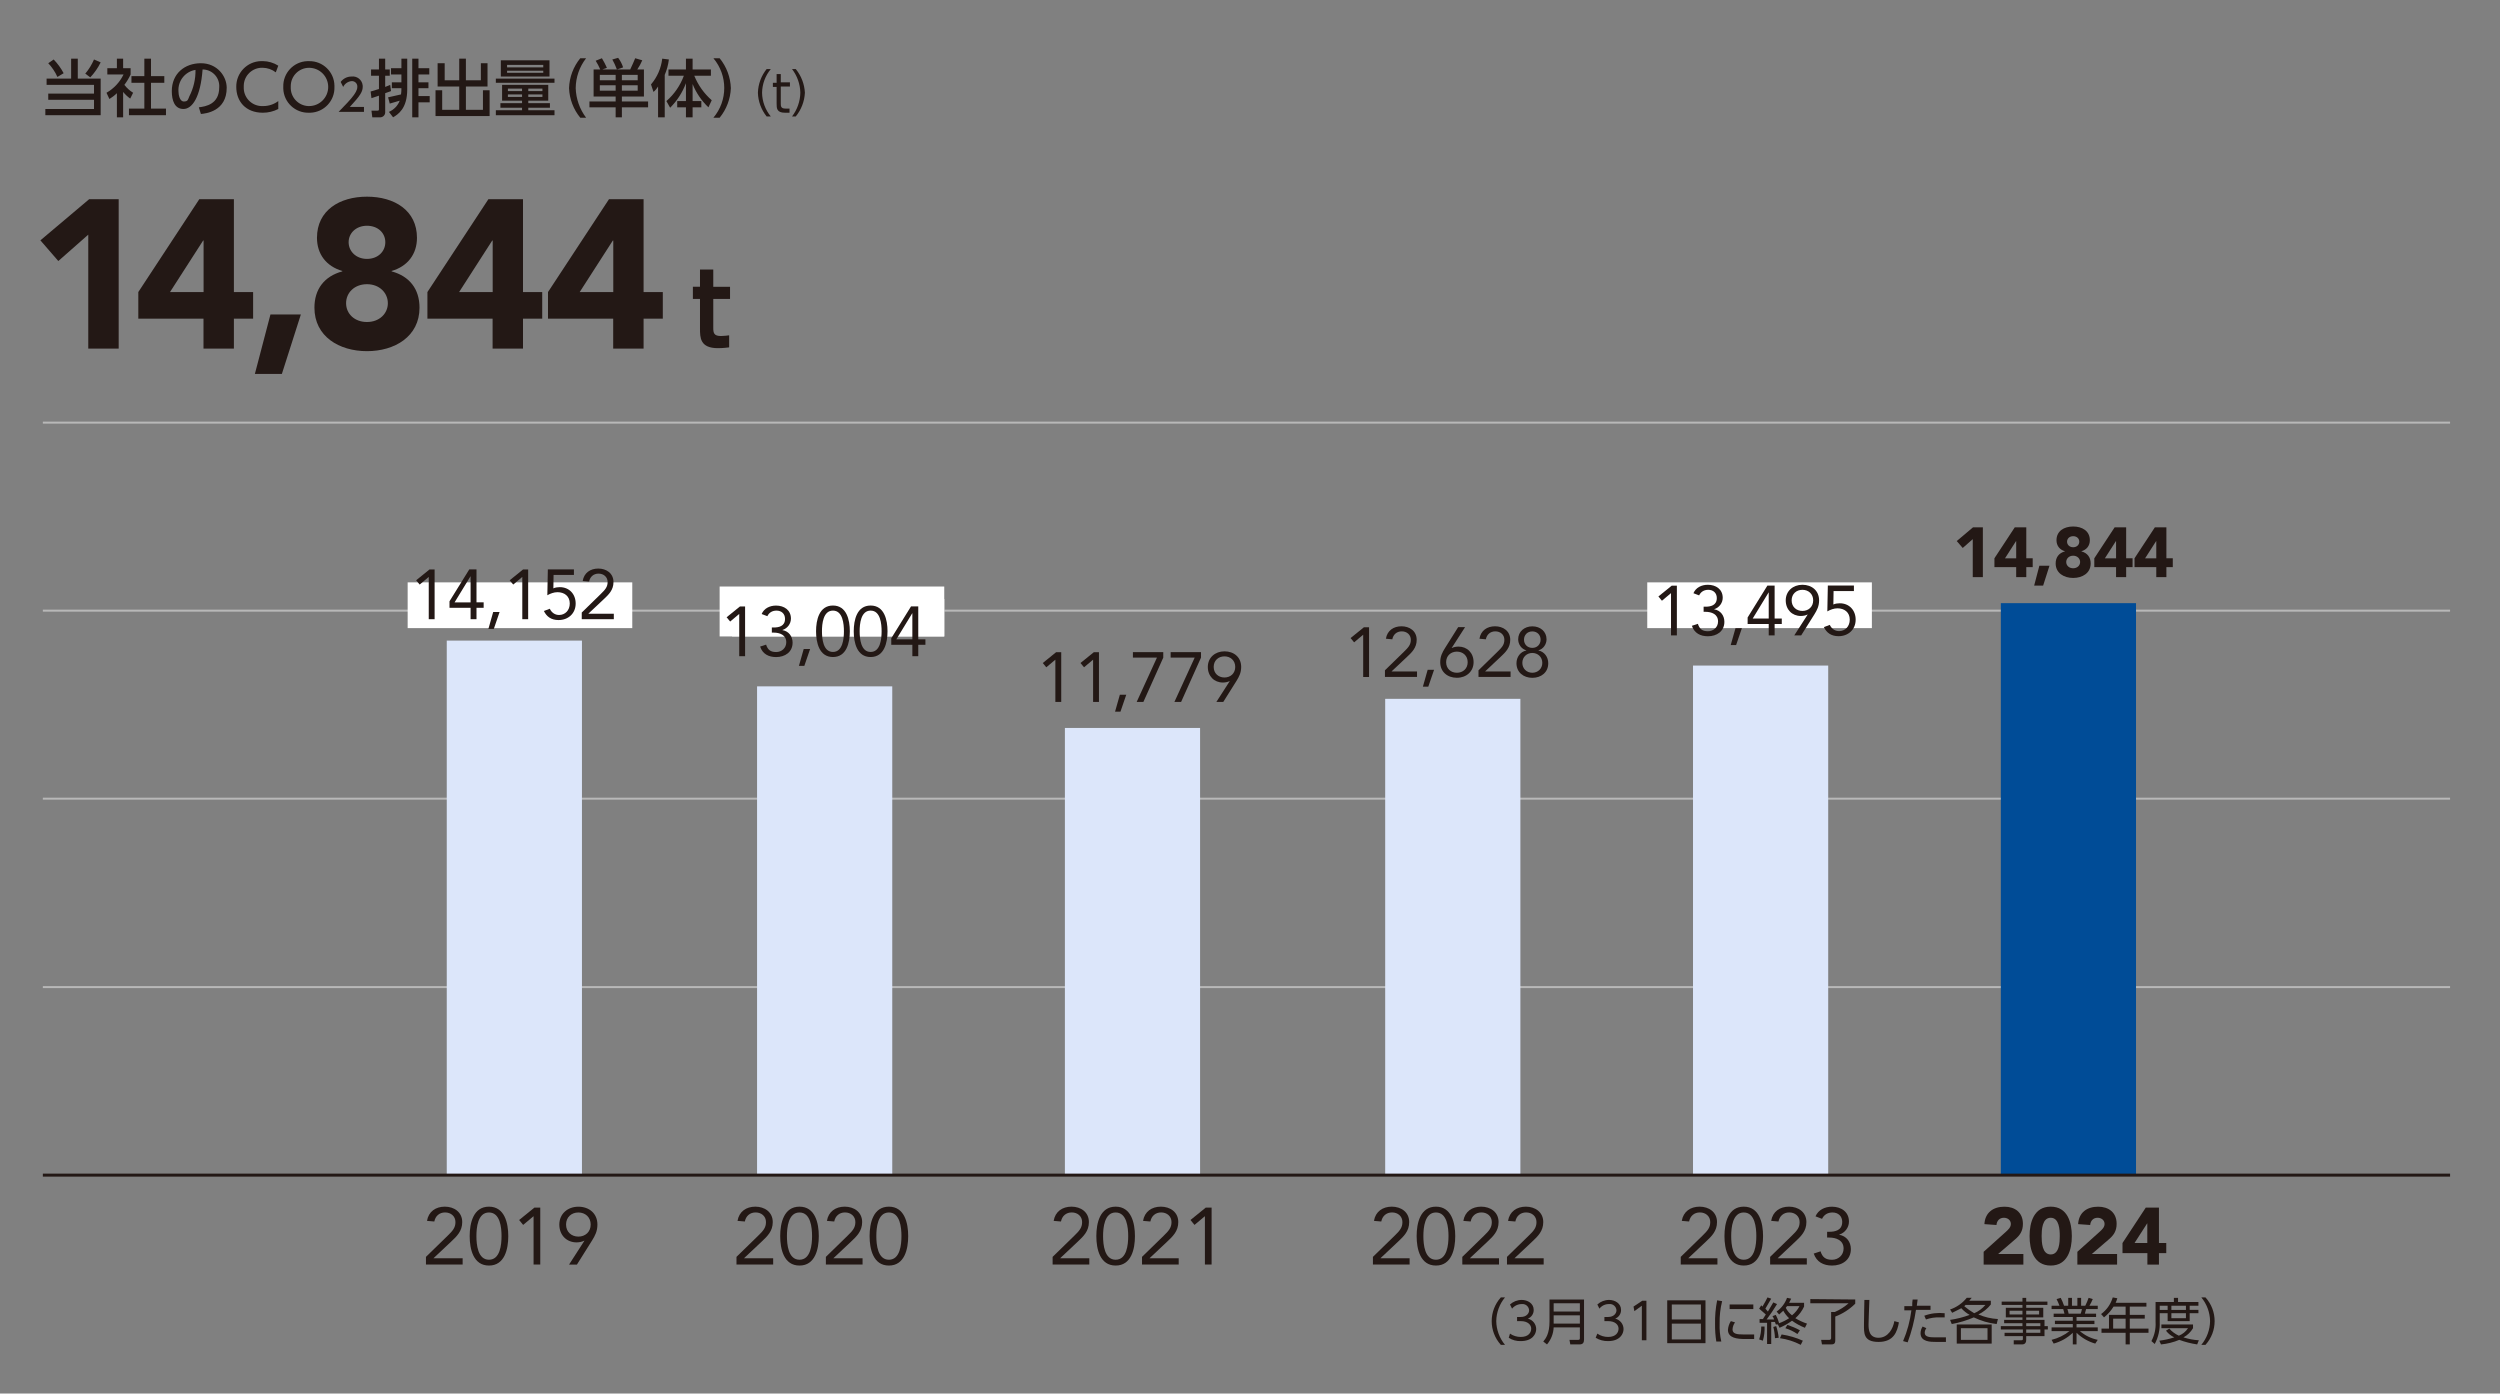 <?xml version="1.0" encoding="UTF-8"?>
<svg id="_レイヤー_2" data-name="レイヤー_2" xmlns="http://www.w3.org/2000/svg" viewBox="0 0 601 335">
  <rect x="0" y="0" width="601" height="335" fill="#808080" stroke="none"/>
  <defs>
    <style>
      .cls-1 {
        fill: #231815;
      }

      .cls-2 {
        fill: #fff;
      }

      .cls-3 {
        fill: #004c97;
      }

      .cls-4, .cls-5, .cls-6 {
        fill: none;
      }

      .cls-7 {
        fill: #dce6fa;
      }

      .cls-5 {
        stroke: #b8b8b8;
        stroke-width: .48px;
      }

      .cls-6 {
        stroke: #231815;
        stroke-width: .72px;
      }

      .cls-8 {
        fill: #231815;
      }
    </style>
  </defs>
  <g id="_レイヤー_1-2" data-name="レイヤー_1">
    <rect class="cls-2" x="176" y="144" width="51" height="9"/>
    <rect class="cls-4" width="601" height="335"/>
    <line class="cls-5" x1="10.3" y1="146.8" x2="589" y2="146.8"/>
    <line class="cls-5" x1="10.3" y1="101.6" x2="589" y2="101.6"/>
    <rect class="cls-2" x="173" y="141" width="54" height="12"/>
    <line class="cls-5" x1="10.3" y1="237.3" x2="589" y2="237.3"/>
    <line class="cls-5" x1="10.3" y1="192" x2="589" y2="192"/>
    <rect class="cls-2" x="98" y="140" width="54" height="11"/>
    <g>
      <path class="cls-1" d="M18.7,14.1v4.8h5.5v8.8h-13.3v-1.5h11.7v-2.2h-11v-1.5h11v-2.1h-11.4v-1.5h5.9v-4.8h1.6ZM13.8,18.5c-.54-1.22-1.29-2.33-2.2-3.3l1.3-.9c.95.98,1.76,2.09,2.4,3.3l-1.5.9ZM20.5,17.7c.86-1.02,1.57-2.17,2.1-3.4l1.6.7c-.65,1.32-1.49,2.53-2.5,3.6l-1.2-.9Z"/>
      <path class="cls-1" d="M29.6,28.2h-1.5v-5.8c-.54.54-1.15,1-1.8,1.4l-.7-1.5c1.78-1.02,3.21-2.55,4.1-4.4h-3.9v-1.5h2.3v-2.3h1.5v2.3h1.8v1.5c-.41.89-.91,1.72-1.5,2.5.58.76,1.29,1.4,2.1,1.9l-.7,1.4c-.64-.46-1.21-.99-1.7-1.6v6.1ZM34.7,14.1h1.6v4.2h3.2v1.6h-3.2v6.2h3.6v1.6h-8.9v-1.6h3.7v-6.2h-3.1v-1.6h3.1v-4.2Z"/>
      <path class="cls-1" d="M47.8,25.8c1.6-.2,4.9-.7,4.9-4.8.17-2.2-1.49-4.12-3.69-4.29-.1,0-.21-.01-.31-.01-.5,6.7-2.5,9.5-4.6,9.5s-2.8-2-2.8-4.3c0-4.2,3.1-6.7,7-6.7s6.2,3.1,6.2,5.9c0,5.7-5.1,6.2-6.2,6.3l-.5-1.6ZM42.9,21.9c0,.9.3,2.5,1.3,2.5s1-.5,1.3-1.2c1.02-1.98,1.54-4.18,1.5-6.4-2.47.4-4.24,2.6-4.1,5.1Z"/>
      <path class="cls-1" d="M66.9,26.2c-1.14.59-2.41.9-3.7.9-4.2,0-6.4-2.8-6.4-6.2-.06-3.37,2.62-6.15,5.99-6.21.14,0,.27,0,.41,0,1.31.02,2.59.4,3.7,1.1l-.6,1.6c-.92-.71-2.04-1.09-3.2-1.1-2.43-.06-4.45,1.86-4.5,4.29,0,.1,0,.2,0,.31-.12,2.43,1.76,4.49,4.18,4.61.17,0,.34,0,.52,0,1.3,0,2.56-.42,3.6-1.2v1.9Z"/>
      <path class="cls-1" d="M74.3,14.7c3.31-.06,6.05,2.58,6.1,5.9,0,.1,0,.2,0,.3.11,3.31-2.48,6.09-5.8,6.2-.1,0-.2,0-.3,0-3.31.11-6.09-2.48-6.2-5.79,0-.14,0-.27,0-.41-.11-3.31,2.48-6.09,5.79-6.2.14,0,.27,0,.41,0ZM74.3,25.5c2.54,0,4.6-2.06,4.6-4.6s-2.06-4.6-4.6-4.6h0c-2.43,0-4.4,1.97-4.4,4.4,0,.07,0,.14,0,.2-.11,2.43,1.77,4.48,4.2,4.6.07,0,.14,0,.2,0Z"/>
      <path class="cls-1" d="M87.5,25.7v1.2h-6.1c.9-1,1.9-1.9,3-3.2s1.5-2.1,1.5-2.8c.06-.72-.48-1.34-1.19-1.4-.07,0-.14,0-.21,0-.86.09-1.62.62-2,1.4l-.6-1.2c.61-.82,1.58-1.31,2.6-1.3,1.32-.17,2.52.77,2.68,2.08.01.11.02.21.02.32,0,1.2-.5,2.1-3.1,4.9h3.4Z"/>
      <path class="cls-1" d="M89.1,22l2-.6v-3.2h-1.9v-1.5h1.9v-2.6h1.5v2.6h1.1v1.5h-1.1v2.7l1.2-.5.2,1.5-1.4.5v4.5c.06.66-.43,1.24-1.09,1.3-.07,0-.14,0-.21,0h-1.8l-.2-1.6h1.4c.2,0,.4,0,.4-.3v-3.3l-1.8.6-.2-1.6ZM93.3,23.4l3.1-.7c.08-.5.11-1,.1-1.5h-2.3v-1.4h2.3v-1.9h-2.5v-1.5h2.5v-2.3h1.4v7.4c0,4.6-2.2,6-3.4,6.7l-1-1.3c1.19-.52,2.13-1.49,2.6-2.7l-2.4.7-.4-1.5ZM99.1,14.1h1.5v2.3h2.6v1.5h-2.6v1.9h2.4v1.4h-2.4v1.9h2.7v1.5h-2.7v3.6h-1.5v-14.1Z"/>
      <path class="cls-1" d="M106.9,15.2v4.1h3.5v-5.2h1.6v5.2h3.6v-4.1h1.6v5.6h-5.2v5.6h4.1v-4.7h1.6v6.2h-13v-6.2h1.6v4.7h4.1v-5.6h-5.2v-5.6h1.7Z"/>
      <path class="cls-1" d="M119.2,18.9h14.1v1h-14.1v-1ZM131.8,20.4v3.8h-4.8v.6h5.2v1.1h-5.2v.6h6.3v1.2h-14.1v-1.2h6.3v-.6h-5.2v-1.1h5.2v-.6h-4.8v-3.8h11.1ZM120.4,14.5h11.7v3.9h-11.7v-3.9ZM121.9,15.6v.6h8.7v-.6h-8.7ZM121.9,17v.5h8.7v-.5h-8.7ZM122.1,21.3v.6h3.4v-.6h-3.4ZM122.1,22.7v.6h3.4v-.6h-3.4ZM127,21.3v.6h3.4v-.6h-3.4ZM127,22.7v.6h3.4v-.6h-3.4Z"/>
      <path class="cls-1" d="M139.5,28.3c-1.65-2.01-2.6-4.5-2.7-7.1.08-2.63,1.03-5.16,2.7-7.2h1.4c-1.6,2.06-2.48,4.59-2.5,7.2.08,2.57.96,5.05,2.5,7.1h-1.4Z"/>
      <path class="cls-1" d="M144.3,16.7c-.31-.73-.68-1.43-1.1-2.1l1.5-.6c.45.74.85,1.51,1.2,2.3l-1.1.4h3.5c-.3-.83-.67-1.63-1.1-2.4l1.4-.4c.53.69.93,1.47,1.2,2.3l-1.5.5h3.2c.4-.8,1-2.2,1.2-2.7l1.7.5c-.33.77-.73,1.51-1.2,2.2h1.6v6.5h-5.3v1.2h6.3v1.4h-6.3v2.4h-1.5v-2.4h-6.3v-1.4h6.3v-1.2h-5.3v-6.5h1.6ZM144.2,18v1.3h3.8v-1.3h-3.8ZM144.2,20.5v1.3h3.8v-1.3h-3.8ZM149.5,18v1.3h3.8v-1.3h-3.8ZM149.5,20.5v1.3h3.8v-1.3h-3.8Z"/>
      <path class="cls-1" d="M158.2,20.8c-.29.49-.66.93-1.1,1.3l-.6-1.8c1.5-1.75,2.44-3.91,2.7-6.2l1.6.2c-.16,1.27-.49,2.52-1,3.7v10.2h-1.6v-7.4ZM160.2,24.3c1.89-1.65,3.34-3.75,4.2-6.1h-3.7v-1.5h4.2v-2.6h1.6v2.6h4.4v1.5h-4c.92,2.27,2.36,4.29,4.2,5.9l-.8,1.7c-1.65-1.57-2.95-3.48-3.8-5.6v4.1h2.1v1.5h-2.1v2.4h-1.6v-2.4h-2.1v-1.5h2.1v-4.3c-.83,2.22-2.13,4.23-3.8,5.9l-.9-1.6Z"/>
      <path class="cls-1" d="M171.5,28.3c3.48-4.13,3.48-10.17,0-14.3h1.5c1.67,2.04,2.61,4.57,2.7,7.2-.11,2.6-1.05,5.09-2.7,7.1h-1.5Z"/>
      <path class="cls-1" d="M184.3,28c-1.3-1.62-2.04-3.62-2.1-5.7.06-2.08.8-4.08,2.1-5.7h1c-1.33,1.6-2.07,3.62-2.1,5.7.03,2.08.77,4.09,2.1,5.7h-1Z"/>
      <path class="cls-1" d="M186.7,17.8h1v2h2.2v1h-2.2v4c0,.7,0,1.3,1.1,1.3h1v1h-1.1c-2,0-2-1.1-2-2.2v-4h-.9v-1h.9v-2.1Z"/>
      <path class="cls-1" d="M190.4,28c1.26-1.64,1.96-3.63,2-5.7-.04-2.07-.74-4.06-2-5.7h.9c1.32,1.62,2.09,3.61,2.2,5.7-.11,2.09-.88,4.08-2.2,5.7h-.9Z"/>
    </g>
    <g>
      <path class="cls-1" d="M360.8,323.3c-2.93-3.24-2.93-8.16,0-11.4h1c-1.33,1.6-2.07,3.62-2.1,5.7.03,2.08.77,4.09,2.1,5.7h-1Z"/>
      <path class="cls-1" d="M363,320.6c.76.53,1.67.81,2.6.8,1.9,0,2.5-1.1,2.5-2s-.8-1.8-2.5-1.8h-.9v-1h.9c1.4,0,2-.9,2-1.6-.05-.88-.8-1.56-1.68-1.51-.04,0-.08,0-.12.01-.89,0-1.74.41-2.3,1.1l-.5-1c.77-.7,1.76-1.09,2.8-1.1,1.4,0,2.9.8,2.9,2.4.02.92-.54,1.76-1.4,2.1,1.16.28,1.99,1.31,2,2.5,0,1.2-.9,2.9-3.7,2.9-1.03.04-2.04-.24-2.9-.8l.3-1Z"/>
      <path class="cls-1" d="M380.8,322c0,.7-.2,1.2-1.1,1.2h-2.2l-.2-1.1h2.1c.3,0,.4-.1.4-.4v-2.6h-6.3c-.06,1.51-.63,2.95-1.6,4.1l-.9-.7c.6-.7,1.5-1.9,1.5-4.8v-5.3h8.3v9.6ZM373.5,313.3v2h6.3v-2h-6.3ZM373.5,316.2v2h6.3v-2h-6.3Z"/>
      <path class="cls-1" d="M384,320.6c.76.53,1.67.81,2.6.8,1.9,0,2.5-1.1,2.5-2s-.8-1.8-2.5-1.8h-.9v-1h.9c1.4,0,2-.9,2-1.6-.05-.88-.8-1.56-1.68-1.51-.04,0-.08,0-.12.01-.9-.02-1.75.39-2.3,1.1l-.5-1c.77-.7,1.76-1.09,2.8-1.1,1.4,0,2.9.8,2.9,2.4.02.92-.54,1.76-1.4,2.1,1.16.28,1.99,1.31,2,2.5,0,1.2-.9,2.9-3.7,2.9-1.06.03-2.1-.25-3-.8l.4-1Z"/>
      <path class="cls-1" d="M394.8,312.7h1v9.5h-1.1v-8.3l-1.8,1.3-.2-1.1,2.1-1.4Z"/>
      <path class="cls-1" d="M410,312.6v10.3h-9.2v-10.3h9.2ZM401.9,317.2h7v-3.6h-7v3.6ZM401.9,318.2v3.8h7v-3.8h-7Z"/>
      <path class="cls-1" d="M414,312.8c-.44,1.77-.64,3.58-.6,5.4-.05,1.44.08,2.89.4,4.3h-1.2c-.22-1.39-.32-2.79-.3-4.2-.04-1.91.13-3.82.5-5.7l1.2.2ZM417.1,317.9c-.36.49-.57,1.09-.6,1.7,0,1.1,1.2,1.2,2.5,1.2h2.7v1.1h-2.2c-1.8,0-4.1-.2-4.1-2.2.05-.75.29-1.47.7-2.1l1,.3ZM421.5,313.6v1.1h-5.7v-1.1h5.7Z"/>
      <path class="cls-1" d="M422.9,322c.34-1,.51-2.05.5-3.1h.8c.05,1.15-.09,2.3-.4,3.4l-.9-.3ZM427.2,313.5c-.8,1.3-1.6,2.5-2.5,3.7h1.8c-.09-.29-.23-.55-.4-.8l.8-.3c.34.63.61,1.3.8,2,.84-.31,1.65-.71,2.4-1.2-.56-.52-1.03-1.13-1.4-1.8l-1,.9-.6-.7c1.15-.82,2.02-1.97,2.5-3.3l1,.2-.5,1h3.6v.9c-.5,1.07-1.21,2.02-2.1,2.8.88.53,1.82.97,2.8,1.3l-.5,1c-1.1-.43-2.14-1-3.1-1.7-.93.68-1.94,1.25-3,1.7l-.4-.8h-.5l-.2-.6h-.9v5.3h-1v-5.1h-1.8v-.9h.8l.7-1.1-1.6-1.4.5-.8.3.3c.6-1,.9-1.6,1.2-2.2l.9.3-1.4,2.4.6.7,1.3-2.2.9.4ZM426.7,321.7c-.03-.91-.16-1.82-.4-2.7l.7-.2c.3.91.5,1.85.6,2.8l-.9.1ZM432.9,323.3c-1.56-.81-3.25-1.35-5-1.6l.4-.9c1.76.27,3.48.77,5.1,1.5l-.5,1ZM432.1,320.7c-.89-.61-1.87-1.08-2.9-1.4l.5-.8c1.03.35,2.04.78,3,1.3l-.6.9ZM429.6,314l-.3.4c.35.71.87,1.32,1.5,1.8.75-.6,1.36-1.35,1.8-2.2h-3Z"/>
      <path class="cls-1" d="M446,312.4v1c-1.36,1.36-3,2.42-4.8,3.1v5.7c0,.9-.4,1-1.1,1h-2.1l-.2-1.1h2c.22,0,.4-.18.4-.4v-6.3h.9c1.2-.52,2.32-1.23,3.3-2.1h-9.2v-1l10.8.1Z"/>
      <path class="cls-1" d="M449.4,312.5c-.1,3.3-.2,4.7-.2,5.9s.1,3.2,2.4,3.2,3.5-2.2,3.8-4l1.1.3c-.4,2.2-1.2,4.7-4.9,4.7s-3.5-2.2-3.5-4.3.1-4.9.1-5.8h1.2Z"/>
      <path class="cls-1" d="M457.5,322.4c1.01-2.36,1.68-4.85,2-7.4h-1.7v-1h1.9c-.02-.54.01-1.07.1-1.6h1.2c-.1.6-.1.8-.2,1.5h3.3v1h-3.5c-.39,2.66-1.06,5.28-2,7.8l-1.1-.3ZM463.1,319.3c-.25.32-.39.7-.4,1.1,0,1.1,1.4,1.1,2.8,1.1h2.3v1.1h-2.3c-1.4,0-3.8,0-3.8-2.1.01-.57.18-1.13.5-1.6l.9.4ZM467.5,316.7h-1.2c-1.12-.04-2.24.13-3.3.5l-.4-.9c1.56-.58,3.24-.78,4.9-.6v1Z"/>
      <path class="cls-1" d="M480,318.3c-1.91-.22-3.77-.76-5.5-1.6-1.7.73-3.48,1.27-5.3,1.6l-.4-1c1.61-.23,3.18-.63,4.7-1.2-.75-.42-1.43-.96-2-1.6l-2.2,1.1-.5-.8c1.57-.53,2.96-1.5,4-2.8h1.2l-.6.7h5.2v.9c-.8,1.02-1.83,1.84-3,2.4,1.49.64,3.08,1.01,4.7,1.1l-.3,1.2ZM478.8,323h-8.4v-4.6h8.4v4.6ZM477.8,319.3h-6.4v2.8h6.4v-2.8ZM472.5,313.7c0,.1-.2.2-.3.3.75.64,1.55,1.21,2.4,1.7,1.04-.45,1.97-1.13,2.7-2h-4.8Z"/>
      <path class="cls-1" d="M492.2,313.7h-5.1v.7h4.1v2.3h-4.1v.6h4.4v1.5h.8v.8h-.8v1.6h-4.4v.9c0,.4-.1,1.1-1,1.1h-2v-1h1.8c.3,0,.4-.1.4-.3v-.7h-4.4v-.8h4.4v-.8h-5.3v-.8h5.2v-.7h-4.4v-.8h4.4v-.6h-4v-2.3h4v-.7h-5v-.8h5v-.9h.9v.9h5.1v.8ZM486.2,315.1h-3.1v.9h3.1v-.9ZM490.2,315.1h-3.1v.9h3.1v-.9ZM490.5,318.1h-3.4v.7h3.4v-.7ZM490.5,319.6h-3.4v.8h3.4v-.8Z"/>
      <path class="cls-1" d="M503.7,323c-1.69-.48-3.24-1.37-4.5-2.6v2.8h-.9v-2.8c-1.29,1.24-2.87,2.13-4.6,2.6l-.5-.9c1.57-.39,3.03-1.1,4.3-2.1h-4.3v-.9h5.1v-.8h-4.3v-.8h4.3v-.9h-4.6v-.8h2.6c-.08-.37-.18-.74-.3-1.1h-2.8v-.8h1.9c-.2-.55-.44-1.08-.7-1.6l1-.3c.31.61.58,1.25.8,1.9h1v-1.9h.9v1.9h1.3v-1.9h.9v1.9h1c.31-.61.58-1.25.8-1.9l1,.3c-.23.55-.49,1.09-.8,1.6h2v.8h-2.8c-.1.5-.2.6-.3,1.1h2.7v.8h-4.7v.9h4.3v.8h-4.3v.8h5.1v.9h-4.3c1.23,1.05,2.71,1.77,4.3,2.1l-.6.9ZM500.2,315.8c.13-.36.23-.73.3-1.1h-3.5c.13.36.23.72.3,1.1h2.9Z"/>
      <path class="cls-1" d="M516,313.2v.9h-4v2h3.6v.9h-3.6v2.4h4.5v1h-4.5v2.8h-1v-2.8h-5.8v-1h1.8v-3.3h4v-2h-2.9c-.61,1-1.39,1.88-2.3,2.6l-.7-.8c1.35-.99,2.33-2.39,2.8-4l1.1.2c-.1.38-.24.74-.4,1.1h7.4ZM511,317h-3v2.4h3v-2.4Z"/>
      <path class="cls-1" d="M522.6,313v-1h1v1h4.9v.9h-2.1v1h2.1v.8h-2.1v1.9h-5.3v-1.9h-1.9v2.1c.08,1.84-.33,3.67-1.2,5.3l-.8-.7c.75-1.41,1.1-3,1-4.6v-4.8h4.4ZM528.2,323.2c-1.47-.22-2.91-.59-4.3-1.1-1.4.59-2.89.96-4.4,1.1l-.4-.9c1.22-.15,2.43-.41,3.6-.8-.79-.36-1.47-.91-2-1.6l.8-.5c.64.72,1.42,1.3,2.3,1.7.9-.36,1.67-.99,2.2-1.8h-6.4v-.9h7.6v.9c-.55.93-1.34,1.7-2.3,2.2,1.2.39,2.44.63,3.7.7l-.4,1ZM521.1,313.9h-1.9v1h1.9v-1ZM525.5,313.9h-3.5v1h3.5v-1ZM525.5,315.7h-3.5v1.2h3.5v-1.2Z"/>
      <path class="cls-1" d="M529.2,323.3c1.33-1.61,2.07-3.62,2.1-5.7-.03-2.08-.77-4.1-2.1-5.7h1c2.93,3.24,2.93,8.16,0,11.4h-1Z"/>
    </g>
    <rect class="cls-7" x="107.4" y="154" width="32.5" height="128.45"/>
    <rect class="cls-7" x="182" y="165" width="32.5" height="117.47"/>
    <rect class="cls-7" x="256" y="175" width="32.5" height="107.47"/>
    <g>
      <path class="cls-8" d="M21.22,56.41l-7.2,6.34-4.31-4.97,11.72-9.89h7.1v35.92h-7.31v-27.4Z"/>
      <path class="cls-8" d="M48.93,76.6h-15.68v-6.39l14.66-22.32h8.32v22.32h4.62v6.39h-4.62v7.2h-7.31v-7.2ZM48.93,57.83h-.1l-7.96,12.38h8.07v-12.38Z"/>
      <path class="cls-8" d="M65.02,75.59h7.31l-4.57,14.31h-6.49l3.75-14.31Z"/>
      <path class="cls-8" d="M88.22,47.28c6.6,0,12.02,3.3,12.02,9.89,0,3.91-2.23,6.85-6.09,7.97v.1c4.31,1.17,6.7,4.26,6.7,8.73,0,6.95-5.99,10.45-12.63,10.45s-12.63-3.5-12.63-10.45c0-4.46,2.38-7.56,6.7-8.73v-.1c-3.86-1.12-6.09-4.06-6.09-7.97,0-6.6,5.43-9.89,12.02-9.89ZM88.22,77.41c2.99,0,5.02-2.03,5.02-4.52s-2.03-4.57-5.02-4.57-5.02,2.03-5.02,4.57,2.03,4.52,5.02,4.52ZM88.22,62.24c2.64,0,4.41-1.78,4.41-4.01s-1.78-3.96-4.41-3.96-4.41,1.78-4.41,3.96,1.78,4.01,4.41,4.01Z"/>
      <path class="cls-8" d="M118.43,76.6h-15.68v-6.39l14.66-22.32h8.32v22.32h4.62v6.39h-4.62v7.2h-7.31v-7.2ZM118.43,57.83h-.1l-7.96,12.38h8.07v-12.38Z"/>
      <path class="cls-8" d="M147.42,76.6h-15.68v-6.39l14.66-22.32h8.32v22.32h4.62v6.39h-4.62v7.2h-7.31v-7.2ZM147.42,57.83h-.1l-7.96,12.38h8.07v-12.38Z"/>
    </g>
    <path class="cls-8" d="M168.28,64.8h3.19v4.15h4.03v2.92h-4.03v6.93c0,1.23.15,1.98,1.84,1.98.72,0,1.57-.12,1.98-.17v2.9c-.43.05-1.47.19-2.71.19-4.3,0-4.3-2.56-4.3-4.71v-7.13h-1.71v-2.92h1.71v-4.15Z"/>
    <g>
      <path class="cls-8" d="M102.4,302.15l5.16-5.03c1.3-1.26,1.93-1.99,1.93-3.33,0-1.43-1.12-2.32-2.49-2.32s-2.34.87-2.59,2.18l-1.76-.15c.37-2.24,2.09-3.42,4.29-3.42s4.18,1.28,4.18,3.71c0,2.18-1.29,3.4-2.67,4.7l-4.21,3.96v.04h6.98v1.51h-8.82v-1.86Z"/>
      <path class="cls-8" d="M117.55,290.08c3.77,0,4.64,3.96,4.64,7.08s-.87,7.08-4.64,7.08-4.64-3.96-4.64-7.08.87-7.08,4.64-7.08ZM117.55,302.84c2.71,0,3.02-3.67,3.02-5.68s-.31-5.68-3.02-5.68-3.02,3.67-3.02,5.68.31,5.68,3.02,5.68Z"/>
      <path class="cls-8" d="M129.89,304h-1.62v-11.6h-.04l-2.46,2.07-.97-1.18,3.67-2.98h1.41v13.69Z"/>
      <path class="cls-8" d="M140.48,298.3l-.04-.04c-.5.29-1.28.41-1.84.41-2.38,0-4.14-1.74-4.14-4.29s1.99-4.29,4.58-4.29,4.58,1.62,4.58,4.29c0,1.59-.56,2.67-1.3,3.85l-3.63,5.78h-1.89l3.67-5.7ZM142,294.38c0-1.78-1.31-2.9-2.96-2.9s-2.96,1.12-2.96,2.9,1.31,2.9,2.96,2.9,2.96-1.12,2.96-2.9Z"/>
    </g>
    <g>
      <path class="cls-8" d="M177.05,302.15l5.16-5.03c1.3-1.26,1.93-1.99,1.93-3.33,0-1.43-1.12-2.32-2.49-2.32s-2.34.87-2.59,2.18l-1.76-.15c.37-2.24,2.09-3.42,4.29-3.42s4.18,1.28,4.18,3.71c0,2.18-1.29,3.4-2.67,4.7l-4.21,3.96v.04h6.98v1.51h-8.82v-1.86Z"/>
      <path class="cls-8" d="M192.2,290.08c3.77,0,4.64,3.96,4.64,7.08s-.87,7.08-4.64,7.08-4.64-3.96-4.64-7.08.87-7.08,4.64-7.08ZM192.2,302.84c2.71,0,3.02-3.67,3.02-5.68s-.31-5.68-3.02-5.68-3.02,3.67-3.02,5.68.31,5.68,3.02,5.68Z"/>
      <path class="cls-8" d="M198.54,302.15l5.16-5.03c1.3-1.26,1.93-1.99,1.93-3.33,0-1.43-1.12-2.32-2.49-2.32s-2.34.87-2.59,2.18l-1.76-.15c.37-2.24,2.09-3.42,4.29-3.42s4.18,1.28,4.18,3.71c0,2.18-1.29,3.4-2.67,4.7l-4.21,3.96v.04h6.98v1.51h-8.82v-1.86Z"/>
      <path class="cls-8" d="M213.69,290.08c3.77,0,4.64,3.96,4.64,7.08s-.87,7.08-4.64,7.08-4.64-3.96-4.64-7.08.87-7.08,4.64-7.08ZM213.69,302.84c2.71,0,3.02-3.67,3.02-5.68s-.31-5.68-3.02-5.68-3.02,3.67-3.02,5.68.31,5.68,3.02,5.68Z"/>
    </g>
    <g>
      <path class="cls-8" d="M253.05,302.15l5.16-5.03c1.3-1.26,1.93-1.99,1.93-3.33,0-1.43-1.12-2.32-2.49-2.32s-2.34.87-2.59,2.18l-1.76-.15c.37-2.24,2.09-3.42,4.29-3.42s4.18,1.28,4.18,3.71c0,2.18-1.29,3.4-2.67,4.7l-4.21,3.96v.04h6.98v1.51h-8.82v-1.86Z"/>
      <path class="cls-8" d="M268.2,290.08c3.77,0,4.64,3.96,4.64,7.08s-.87,7.08-4.64,7.08-4.64-3.96-4.64-7.08.87-7.08,4.64-7.08ZM268.2,302.84c2.71,0,3.02-3.67,3.02-5.68s-.31-5.68-3.02-5.68-3.02,3.67-3.02,5.68.31,5.68,3.02,5.68Z"/>
      <path class="cls-8" d="M274.54,302.15l5.16-5.03c1.3-1.26,1.93-1.99,1.93-3.33,0-1.43-1.12-2.32-2.49-2.32s-2.34.87-2.59,2.18l-1.76-.15c.37-2.24,2.09-3.42,4.29-3.42s4.18,1.28,4.18,3.71c0,2.18-1.29,3.4-2.67,4.7l-4.21,3.96v.04h6.98v1.51h-8.82v-1.86Z"/>
      <path class="cls-8" d="M291.28,304h-1.62v-11.6h-.04l-2.46,2.07-.97-1.18,3.67-2.98h1.41v13.69Z"/>
    </g>
    <rect class="cls-2" x="396" y="140" width="54" height="11"/>
    <g>
      <path class="cls-8" d="M104.49,148.86h-1.42v-10.14h-.03l-2.15,1.81-.85-1.03,3.21-2.6h1.23v11.97Z"/>
      <path class="cls-8" d="M114.55,144.8h1.72v1.32h-1.72v2.74h-1.42v-2.74h-5.07v-1.57l4.75-7.66h1.74v7.91ZM113.13,138.55h-.03l-3.82,6.26h3.85v-6.26Z"/>
      <path class="cls-8" d="M118.71,151.19h-1.3l1.15-4.06h1.54l-1.39,4.06Z"/>
      <path class="cls-8" d="M126.98,148.86h-1.42v-10.14h-.03l-2.15,1.81-.85-1.03,3.21-2.6h1.23v11.97Z"/>
      <path class="cls-8" d="M137.97,138.21h-4.89l-.05,3.23c.46-.22,1.05-.29,1.54-.29,2.3,0,3.82,1.69,3.82,3.94,0,2.38-1.78,3.97-4.11,3.97-1.81,0-2.89-.86-3.53-2.18l1.42-.54c.41.9,1.22,1.5,2.23,1.5,1.44,0,2.57-1.1,2.57-2.76,0-1.76-1.28-2.72-2.96-2.72-.81,0-1.72.32-2.43.74l.12-6.22h6.27v1.32Z"/>
      <path class="cls-8" d="M139.87,147.24l4.51-4.4c1.13-1.1,1.69-1.74,1.69-2.91,0-1.25-.98-2.03-2.18-2.03s-2.05.76-2.27,1.91l-1.54-.14c.32-1.96,1.83-2.99,3.75-2.99s3.65,1.12,3.65,3.25c0,1.91-1.13,2.98-2.33,4.11l-3.69,3.47v.03h6.1v1.32h-7.71v-1.62Z"/>
    </g>
    <g>
      <path class="cls-8" d="M179.13,157.75h-1.42v-10.14h-.03l-2.15,1.81-.85-1.03,3.21-2.6h1.23v11.97Z"/>
      <path class="cls-8" d="M185.56,150.85h.44c1.18,0,2.72-.27,2.72-2.08,0-1.22-.85-1.98-2.05-1.98-1,0-1.78.46-2.2,1.34l-1.37-.52c.57-1.35,1.94-2.03,3.47-2.03,1.91,0,3.57,1.06,3.57,3.13,0,1.25-.85,2.37-2.05,2.74v.03c1.52.25,2.45,1.5,2.45,3.01,0,2.28-1.83,3.47-3.96,3.47-1.81,0-3.25-.74-3.85-2.52l1.44-.47c.41,1.28,1.1,1.78,2.42,1.78s2.43-.96,2.43-2.35c0-1.76-1.56-2.32-3.03-2.32h-.44v-1.22Z"/>
      <path class="cls-8" d="M193.36,160.08h-1.3l1.15-4.06h1.54l-1.39,4.06Z"/>
      <path class="cls-8" d="M200.24,145.57c3.3,0,4.06,3.47,4.06,6.19s-.76,6.19-4.06,6.19-4.06-3.47-4.06-6.19.76-6.19,4.06-6.19ZM200.24,156.73c2.37,0,2.64-3.21,2.64-4.97s-.27-4.97-2.64-4.97-2.64,3.21-2.64,4.97.27,4.97,2.64,4.97Z"/>
      <path class="cls-8" d="M209.3,145.57c3.3,0,4.06,3.47,4.06,6.19s-.76,6.19-4.06,6.19-4.06-3.47-4.06-6.19.76-6.19,4.06-6.19ZM209.3,156.73c2.37,0,2.64-3.21,2.64-4.97s-.27-4.97-2.64-4.97-2.64,3.21-2.64,4.97.27,4.97,2.64,4.97Z"/>
      <path class="cls-8" d="M220.75,153.69h1.72v1.32h-1.72v2.74h-1.42v-2.74h-5.07v-1.57l4.75-7.66h1.74v7.91ZM219.33,147.43h-.03l-3.82,6.26h3.85v-6.26Z"/>
    </g>
    <g>
      <path class="cls-8" d="M255.13,168.75h-1.42v-10.14h-.03l-2.15,1.81-.85-1.03,3.21-2.6h1.23v11.97Z"/>
      <path class="cls-8" d="M264.2,168.75h-1.42v-10.14h-.03l-2.15,1.81-.85-1.03,3.21-2.6h1.23v11.97Z"/>
      <path class="cls-8" d="M269.36,171.08h-1.3l1.15-4.06h1.54l-1.39,4.06Z"/>
      <path class="cls-8" d="M279.65,158.09l-4.78,10.65h-1.61l4.87-10.65h-5.78v-1.32h7.3v1.32Z"/>
      <path class="cls-8" d="M288.72,158.09l-4.78,10.65h-1.61l4.87-10.65h-5.78v-1.32h7.3v1.32Z"/>
      <path class="cls-8" d="M295.62,163.76l-.03-.03c-.44.25-1.12.35-1.61.35-2.08,0-3.62-1.52-3.62-3.75s1.74-3.75,4.01-3.75,4.01,1.42,4.01,3.75c0,1.39-.49,2.33-1.13,3.36l-3.18,5.06h-1.66l3.21-4.99ZM296.95,160.33c0-1.56-1.15-2.54-2.59-2.54s-2.59.98-2.59,2.54,1.15,2.54,2.59,2.54,2.59-.98,2.59-2.54Z"/>
    </g>
    <rect class="cls-7" x="333" y="168" width="32.5" height="114.47"/>
    <g>
      <path class="cls-8" d="M330.05,302.15l5.16-5.03c1.3-1.26,1.93-1.99,1.93-3.33,0-1.43-1.12-2.32-2.49-2.32s-2.34.87-2.59,2.18l-1.76-.15c.37-2.24,2.09-3.42,4.29-3.42s4.18,1.28,4.18,3.71c0,2.18-1.29,3.4-2.67,4.7l-4.21,3.96v.04h6.98v1.51h-8.82v-1.86Z"/>
      <path class="cls-8" d="M345.2,290.08c3.77,0,4.64,3.96,4.64,7.08s-.87,7.08-4.64,7.08-4.64-3.96-4.64-7.08.87-7.08,4.64-7.08ZM345.2,302.84c2.71,0,3.02-3.67,3.02-5.68s-.31-5.68-3.02-5.68-3.02,3.67-3.02,5.68.31,5.68,3.02,5.68Z"/>
      <path class="cls-8" d="M351.54,302.15l5.16-5.03c1.3-1.26,1.93-1.99,1.93-3.33,0-1.43-1.12-2.32-2.49-2.32s-2.34.87-2.59,2.18l-1.76-.15c.37-2.24,2.09-3.42,4.29-3.42s4.18,1.28,4.18,3.71c0,2.18-1.29,3.4-2.67,4.7l-4.21,3.96v.04h6.98v1.51h-8.82v-1.86Z"/>
      <path class="cls-8" d="M362.28,302.15l5.16-5.03c1.3-1.26,1.93-1.99,1.93-3.33,0-1.43-1.12-2.32-2.49-2.32s-2.34.87-2.59,2.18l-1.76-.15c.37-2.24,2.09-3.42,4.29-3.42s4.18,1.28,4.18,3.71c0,2.18-1.29,3.4-2.67,4.7l-4.21,3.96v.04h6.98v1.51h-8.82v-1.86Z"/>
    </g>
    <g>
      <path class="cls-8" d="M329.13,162.75h-1.42v-10.14h-.03l-2.15,1.81-.85-1.03,3.21-2.6h1.23v11.97Z"/>
      <path class="cls-8" d="M332.96,161.12l4.51-4.4c1.13-1.1,1.69-1.74,1.69-2.91,0-1.25-.98-2.03-2.18-2.03s-2.05.76-2.27,1.91l-1.54-.14c.32-1.96,1.83-2.99,3.75-2.99s3.65,1.12,3.65,3.25c0,1.91-1.13,2.98-2.33,4.11l-3.69,3.47v.03h6.1v1.32h-7.71v-1.62Z"/>
      <path class="cls-8" d="M343.36,165.08h-1.3l1.15-4.06h1.54l-1.39,4.06Z"/>
      <path class="cls-8" d="M348.99,155.76l.03.03c.44-.25,1.12-.35,1.61-.35,2.08,0,3.62,1.52,3.62,3.75s-1.74,3.75-4.01,3.75-4.01-1.42-4.01-3.75c0-1.39.49-2.33,1.13-3.36l3.18-5.06h1.66l-3.21,4.99ZM347.65,159.19c0,1.56,1.15,2.54,2.59,2.54s2.59-.98,2.59-2.54-1.15-2.54-2.59-2.54-2.59.98-2.59,2.54Z"/>
      <path class="cls-8" d="M355.45,161.12l4.51-4.4c1.13-1.1,1.69-1.74,1.69-2.91,0-1.25-.98-2.03-2.18-2.03s-2.05.76-2.27,1.91l-1.54-.14c.32-1.96,1.83-2.99,3.75-2.99s3.65,1.12,3.65,3.25c0,1.91-1.13,2.98-2.33,4.11l-3.69,3.47v.03h6.1v1.32h-7.71v-1.62Z"/>
      <path class="cls-8" d="M368.37,150.57c1.93,0,3.42,1.25,3.42,3.13,0,1.13-.74,2.32-1.96,2.64v.03c1.44.3,2.37,1.57,2.37,3.08,0,2.18-1.69,3.5-3.82,3.5s-3.82-1.32-3.82-3.5c0-1.5.93-2.77,2.37-3.08v-.03c-1.22-.32-1.96-1.5-1.96-2.64,0-1.88,1.49-3.13,3.42-3.13ZM368.37,161.73c1.34,0,2.4-.98,2.4-2.38s-1.07-2.38-2.4-2.38-2.4.98-2.4,2.38,1.06,2.38,2.4,2.38ZM368.37,155.75c1.18,0,1.99-.85,1.99-1.98s-.81-1.98-1.99-1.98-2,.85-2,1.98.81,1.98,2,1.98Z"/>
    </g>
    <rect class="cls-7" x="407" y="160" width="32.5" height="122.47"/>
    <g>
      <path class="cls-8" d="M404.05,302.15l5.16-5.03c1.3-1.26,1.93-1.99,1.93-3.33,0-1.43-1.12-2.32-2.49-2.32s-2.34.87-2.59,2.18l-1.76-.15c.37-2.24,2.09-3.42,4.29-3.42s4.18,1.28,4.18,3.71c0,2.18-1.29,3.4-2.67,4.7l-4.21,3.96v.04h6.98v1.51h-8.82v-1.86Z"/>
      <path class="cls-8" d="M419.2,290.08c3.77,0,4.64,3.96,4.64,7.08s-.87,7.08-4.64,7.08-4.64-3.96-4.64-7.08.87-7.08,4.64-7.08ZM419.2,302.84c2.71,0,3.02-3.67,3.02-5.68s-.31-5.68-3.02-5.68-3.02,3.67-3.02,5.68.31,5.68,3.02,5.68Z"/>
      <path class="cls-8" d="M425.54,302.15l5.16-5.03c1.3-1.26,1.93-1.99,1.93-3.33,0-1.43-1.12-2.32-2.49-2.32s-2.34.87-2.59,2.18l-1.76-.15c.37-2.24,2.09-3.42,4.29-3.42s4.18,1.28,4.18,3.71c0,2.18-1.29,3.4-2.67,4.7l-4.21,3.96v.04h6.98v1.51h-8.82v-1.86Z"/>
      <path class="cls-8" d="M439.26,296.12h.5c1.35,0,3.11-.31,3.11-2.38,0-1.39-.97-2.26-2.34-2.26-1.14,0-2.03.52-2.51,1.53l-1.57-.6c.66-1.55,2.22-2.32,3.96-2.32,2.18,0,4.08,1.22,4.08,3.58,0,1.43-.97,2.71-2.34,3.13v.04c1.74.29,2.8,1.72,2.8,3.44,0,2.61-2.09,3.96-4.52,3.96-2.07,0-3.71-.85-4.41-2.88l1.64-.54c.46,1.47,1.26,2.03,2.76,2.03s2.78-1.1,2.78-2.69c0-2.01-1.78-2.65-3.46-2.65h-.5v-1.39Z"/>
    </g>
    <g>
      <path class="cls-8" d="M403.13,152.75h-1.42v-10.14h-.03l-2.15,1.81-.85-1.03,3.21-2.6h1.23v11.97Z"/>
      <path class="cls-8" d="M409.56,145.85h.44c1.18,0,2.72-.27,2.72-2.08,0-1.22-.85-1.98-2.05-1.98-1,0-1.78.46-2.2,1.34l-1.37-.52c.57-1.35,1.94-2.03,3.47-2.03,1.91,0,3.57,1.06,3.57,3.13,0,1.25-.85,2.37-2.05,2.74v.03c1.52.25,2.45,1.5,2.45,3.01,0,2.28-1.83,3.47-3.96,3.47-1.81,0-3.25-.74-3.85-2.52l1.44-.47c.41,1.28,1.1,1.78,2.42,1.78s2.43-.96,2.43-2.35c0-1.76-1.56-2.32-3.03-2.32h-.44v-1.22Z"/>
      <path class="cls-8" d="M417.36,155.08h-1.3l1.15-4.06h1.54l-1.39,4.06Z"/>
      <path class="cls-8" d="M426.62,148.69h1.72v1.32h-1.72v2.74h-1.42v-2.74h-5.07v-1.57l4.75-7.66h1.74v7.91ZM425.2,142.43h-.03l-3.82,6.26h3.85v-6.26Z"/>
      <path class="cls-8" d="M434.55,147.76l-.03-.03c-.44.25-1.12.35-1.61.35-2.08,0-3.62-1.52-3.62-3.75s1.74-3.75,4.01-3.75,4.01,1.42,4.01,3.75c0,1.39-.49,2.33-1.13,3.36l-3.18,5.06h-1.66l3.21-4.99ZM435.89,144.33c0-1.56-1.15-2.54-2.59-2.54s-2.59.98-2.59,2.54,1.15,2.54,2.59,2.54,2.59-.98,2.59-2.54Z"/>
      <path class="cls-8" d="M445.68,142.09h-4.89l-.05,3.23c.46-.22,1.05-.29,1.54-.29,2.3,0,3.82,1.69,3.82,3.94,0,2.38-1.78,3.97-4.11,3.97-1.81,0-2.89-.86-3.53-2.18l1.42-.54c.41.9,1.22,1.5,2.23,1.5,1.44,0,2.57-1.1,2.57-2.76,0-1.76-1.28-2.72-2.96-2.72-.81,0-1.72.32-2.43.74l.12-6.22h6.27v1.32Z"/>
    </g>
    <rect class="cls-3" x="481" y="145" width="32.5" height="137.47"/>
    <g>
      <path class="cls-8" d="M476.87,300.93l5.32-4.78c.54-.5,1.22-1.08,1.22-1.91,0-.93-.79-1.49-1.68-1.49-1.06,0-1.7.75-1.78,1.74l-2.9-.21c.17-2.82,2.15-4.19,4.83-4.19,2.49,0,4.43,1.37,4.43,4.12,0,1.76-.75,2.76-1.8,3.67l-4.16,3.58h6.07v2.55h-9.55v-3.07Z"/>
      <path class="cls-8" d="M492.99,290.08c4.06,0,5.08,3.83,5.08,7.08s-1.02,7.08-5.08,7.08-5.08-3.83-5.08-7.08,1.02-7.08,5.08-7.08ZM492.99,301.57c2.09,0,2.18-2.98,2.18-4.41s-.1-4.41-2.18-4.41-2.18,2.98-2.18,4.41.1,4.41,2.18,4.41Z"/>
      <path class="cls-8" d="M499.4,300.93l5.32-4.78c.54-.5,1.22-1.08,1.22-1.91,0-.93-.79-1.49-1.68-1.49-1.06,0-1.7.75-1.78,1.74l-2.9-.21c.17-2.82,2.15-4.19,4.83-4.19,2.49,0,4.43,1.37,4.43,4.12,0,1.76-.75,2.76-1.8,3.67l-4.16,3.58h6.07v2.55h-9.55v-3.07Z"/>
      <path class="cls-8" d="M516.22,301.26h-5.97v-2.44l5.59-8.51h3.17v8.51h1.76v2.44h-1.76v2.75h-2.78v-2.75ZM516.22,294.1h-.04l-3.04,4.72h3.07v-4.72Z"/>
    </g>
    <g>
      <path class="cls-8" d="M474.24,129.62l-2.4,2.11-1.44-1.66,3.91-3.3h2.37v11.97h-2.43v-9.13Z"/>
      <path class="cls-8" d="M484.68,136.34h-5.22v-2.13l4.89-7.44h2.77v7.44h1.54v2.13h-1.54v2.4h-2.43v-2.4ZM484.68,130.09h-.03l-2.65,4.13h2.69v-4.13Z"/>
      <path class="cls-8" d="M490.26,136.01h2.43l-1.52,4.77h-2.16l1.25-4.77Z"/>
      <path class="cls-8" d="M498.39,126.57c2.2,0,4.01,1.1,4.01,3.3,0,1.3-.74,2.28-2.03,2.65v.03c1.44.39,2.23,1.42,2.23,2.91,0,2.32-2,3.48-4.21,3.48s-4.21-1.17-4.21-3.48c0-1.49.79-2.52,2.23-2.91v-.03c-1.29-.37-2.03-1.35-2.03-2.65,0-2.2,1.81-3.3,4.01-3.3ZM498.39,136.61c1,0,1.67-.68,1.67-1.5s-.68-1.52-1.67-1.52-1.67.68-1.67,1.52.68,1.5,1.67,1.5ZM498.39,131.56c.88,0,1.47-.59,1.47-1.34s-.59-1.32-1.47-1.32-1.47.59-1.47,1.32.59,1.34,1.47,1.34Z"/>
      <path class="cls-8" d="M508.69,136.34h-5.22v-2.13l4.89-7.44h2.77v7.44h1.54v2.13h-1.54v2.4h-2.43v-2.4ZM508.69,130.09h-.03l-2.65,4.13h2.69v-4.13Z"/>
      <path class="cls-8" d="M518.36,136.34h-5.22v-2.13l4.89-7.44h2.77v7.44h1.54v2.13h-1.54v2.4h-2.43v-2.4ZM518.36,130.09h-.03l-2.65,4.13h2.69v-4.13Z"/>
    </g>
    <line class="cls-6" x1="10.3" y1="282.5" x2="589" y2="282.5"/>
  </g>
</svg>
